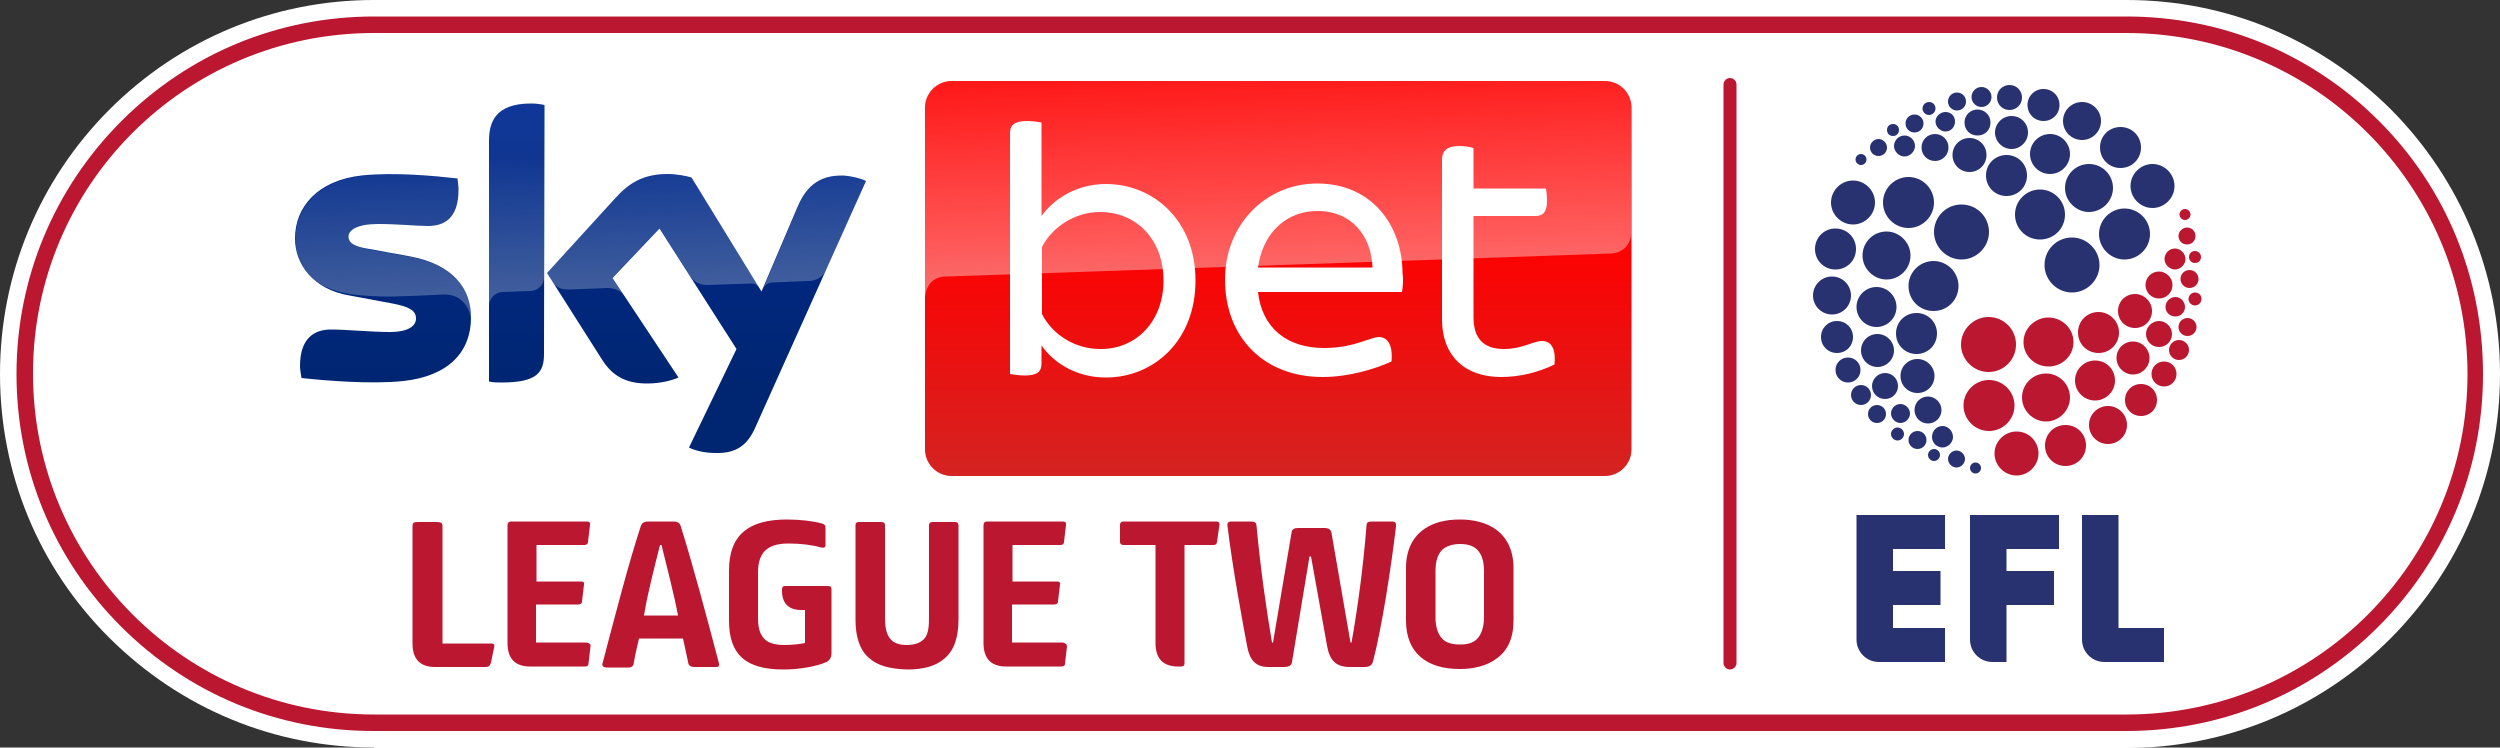 <?xml version="1.0" encoding="utf-8"?>
<!-- Generator: Adobe Illustrator 27.7.0, SVG Export Plug-In . SVG Version: 6.00 Build 0)  -->
<svg version="1.1" id="Layer_2_00000101082567349663238340000010887741262417941136_"
	 xmlns="http://www.w3.org/2000/svg" xmlns:xlink="http://www.w3.org/1999/xlink" x="0px" y="0px" viewBox="0 0 500 149.5"
	 style="enable-background:new 0 0 500 149.5;" xml:space="preserve">
<rect x="0" y="0" width="500" height="149.5" fill="#333333" stroke="none"/>
<style type="text/css">
	.st0{clip-path:url(#SVGID_00000093175271894406370350000002011116740196017283_);}
	.st1{fill:#FFFFFF;}
	.st2{fill:#BB1731;}
	.st3{fill:#283271;}
	.st4{fill:url(#Plinth_00000021799371580314141900000003172034788179947183_);}
	.st5{opacity:0.4;fill:url(#p40_00000163794113141149119200000000881525561127555255_);enable-background:new    ;}
	.st6{fill:url(#Sky_x5F_Logo_00000068656436912892090200000007356844446309097366_);}
	.st7{opacity:0.25;fill:url(#s25_00000139266586569634979980000005252867052964887449_);enable-background:new    ;}
</style>
<g id="Layer_1-2">
	<g>
		<defs>
			<rect id="SVGID_1_" x="0" y="0" width="500" height="149.5"/>
		</defs>
		<clipPath id="SVGID_00000084504038963111043340000010504436078879027859_">
			<use xlink:href="#SVGID_1_"  style="overflow:visible;"/>
		</clipPath>
		<g style="clip-path:url(#SVGID_00000084504038963111043340000010504436078879027859_);">
			<path class="st1" d="M74.8,149.5c-20,0-38.7-7.8-52.9-21.9S0,94.7,0,74.8S7.8,36,21.9,21.9C36,7.8,54.8,0,74.8,0h350.5
				c20,0,38.7,7.8,52.9,21.9C492.2,36,500,54.8,500,74.8s-7.8,38.7-21.9,52.9c-14.1,14.1-32.9,21.9-52.9,21.9H74.8z"/>
		</g>
	</g>
	<path class="st2" d="M475.8,24.2c-13.5-13.5-31.4-20.9-50.5-20.9H74.8c-19.1,0-37,7.4-50.5,20.9S3.3,55.7,3.3,74.8
		s7.4,37,20.9,50.5s31.4,20.9,50.5,20.9h350.5c19.1,0,37-7.4,50.5-20.9s20.9-31.4,20.9-50.5S489.3,37.7,475.8,24.2 M425.3,142.9
		H74.8c-37.7,0-68.2-30.5-68.2-68.2S37.1,6.6,74.8,6.6h350.5c37.6,0,68.2,30.5,68.2,68.2S462.9,142.9,425.3,142.9"/>
	<path class="st2" d="M346,15.6c-0.7,0-1.3,0.6-1.3,1.3v115.7c0,0.7,0.6,1.3,1.3,1.3s1.3-0.6,1.3-1.3V16.9
		C347.3,16.2,346.7,15.6,346,15.6"/>
	<path class="st3" d="M398.5,132.4c-2.5,0-4.5-2-4.5-4.5V103h17.8v6.8h-10.5v4.4h9.5v6.8h-9.5v11.4H398.5L398.5,132.4z M371.3,127.9
		c0,2.5,2,4.5,4.5,4.5H389v-6.8h-10.4v-4.6h9.5v-6.8h-9.5v-4.4H389V103h-17.7V127.9L371.3,127.9z M432.8,132.4v-6.8h-9.1V103h-7.3
		v24.9c0,2.5,2,4.5,4.5,4.5H432.8z"/>
	<path class="st2" d="M403.2,68.9c0,3.1-2.5,5.5-5.5,5.5s-5.5-2.5-5.5-5.5s2.5-5.5,5.5-5.5S403.2,65.8,403.2,68.9 M409.7,63.5
		c-2.7,0-5,2.2-5,4.9s2.2,4.9,5,4.9s5-2.2,5-4.9S412.4,63.5,409.7,63.5 M409.2,74.7c-2.7,0-4.8,2.2-4.8,4.8s2.2,4.8,4.8,4.8
		s4.8-2.2,4.8-4.8S411.9,74.7,409.2,74.7 M419.7,62.4c-2.3,0-4.1,1.8-4.1,4.1s1.8,4.1,4.1,4.1s4.1-1.8,4.1-4.1
		S421.9,62.4,419.7,62.4 M427,58.8c-1.9,0-3.4,1.5-3.4,3.4c0,1.9,1.5,3.4,3.4,3.4s3.4-1.5,3.4-3.4S428.8,58.8,427,58.8 M431.8,54.3
		c-1.5,0-2.7,1.2-2.7,2.7s1.2,2.7,2.7,2.7s2.7-1.2,2.7-2.7S433.2,54.3,431.8,54.3 M431.8,64.2c-1.4,0-2.6,1.2-2.6,2.6
		s1.1,2.6,2.6,2.6s2.6-1.2,2.6-2.6S433.2,64.2,431.8,64.2 M432.8,72.3c-1.4,0-2.5,1.1-2.5,2.5s1.1,2.5,2.5,2.5s2.5-1.1,2.5-2.5
		S434.2,72.3,432.8,72.3 M435.8,68c-1.1,0-2,0.9-2,2s0.9,2,2,2s2-0.9,2-2S436.9,68,435.8,68 M437.5,63.6c-1,0-1.8,0.8-1.8,1.8
		s0.8,1.8,1.8,1.8s1.8-0.8,1.8-1.8S438.5,63.6,437.5,63.6 M435.1,59.4c-1.1,0-2,0.9-2,2s0.9,1.9,2,1.9s1.9-0.9,1.9-1.9
		S436.2,59.4,435.1,59.4 M437.9,54c-1,0-1.8,0.8-1.8,1.8s0.8,1.8,1.8,1.8s1.8-0.8,1.8-1.8S438.9,54,437.9,54 M439,58.5
		c-0.7,0-1.3,0.6-1.3,1.3s0.6,1.3,1.3,1.3s1.3-0.6,1.3-1.3S439.8,58.5,439,58.5 M439,50.2c-0.7,0-1.2,0.5-1.2,1.2s0.5,1.2,1.2,1.2
		s1.2-0.5,1.2-1.2S439.6,50.2,439,50.2 M435,49.7c-1.2,0-2.1,1-2.1,2.1s1,2.1,2.1,2.1s2.1-1,2.1-2.1S436.1,49.7,435,49.7
		 M437.4,45.5c-0.9,0-1.7,0.8-1.7,1.7s0.7,1.7,1.7,1.7s1.7-0.8,1.7-1.7S438.4,45.5,437.4,45.5 M437,41.8c-0.6,0-1.1,0.5-1.1,1.1
		s0.5,1.1,1.1,1.1s1.1-0.5,1.1-1.1S437.6,41.8,437,41.8 M419,72.1c-2.2,0-4,1.8-4,4s1.8,4,4,4s4-1.8,4-4S421.3,72.1,419,72.1
		 M397.8,76c-2.8,0-5.1,2.3-5.1,5.1s2.3,5.1,5.1,5.1s5.1-2.3,5.1-5.1S400.6,76,397.8,76 M403.3,86.3c-2.4,0-4.4,2-4.4,4.4
		s2,4.4,4.4,4.4s4.4-2,4.4-4.4S405.8,86.3,403.3,86.3 M413.1,85c-2.3,0-4.1,1.8-4.1,4.1s1.8,4.1,4.1,4.1s4.1-1.8,4.1-4.1
		S415.4,85,413.1,85 M421.6,81.2c-2.1,0-3.8,1.7-3.8,3.8s1.7,3.8,3.8,3.8s3.8-1.7,3.8-3.8S423.7,81.2,421.6,81.2 M428.2,76.8
		c-1.8,0-3.2,1.4-3.2,3.2s1.4,3.2,3.2,3.2s3.2-1.4,3.2-3.2S430,76.8,428.2,76.8 M426.6,68.3c-1.9,0-3.3,1.5-3.3,3.3s1.5,3.3,3.3,3.3
		s3.3-1.5,3.3-3.3S428.4,68.3,426.6,68.3"/>
	<path class="st3" d="M414.4,47.5c-3.1,0-5.5,2.5-5.5,5.5s2.5,5.5,5.5,5.5s5.5-2.5,5.5-5.5S417.4,47.5,414.4,47.5 M408,37.9
		c-2.7,0-5,2.2-5,5s2.2,5,5,5s5-2.2,5-5S410.7,37.9,408,37.9 M417.8,32.8c-2.7,0-4.8,2.2-4.8,4.8s2.2,4.8,4.8,4.8s4.8-2.2,4.8-4.8
		S420.5,32.8,417.8,32.8 M401.3,31c-2.3,0-4.1,1.8-4.1,4.1s1.8,4.1,4.1,4.1s4.1-1.8,4.1-4.1S403.6,31,401.3,31 M393.9,27.6
		c-1.9,0-3.4,1.5-3.4,3.4c0,1.9,1.5,3.4,3.4,3.4s3.4-1.5,3.4-3.4S395.8,27.6,393.9,27.6 M387,26.8c-1.5,0-2.7,1.2-2.7,2.7
		s1.2,2.7,2.7,2.7s2.7-1.2,2.7-2.7S388.5,26.8,387,26.8 M395.5,21.9c-1.4,0-2.6,1.1-2.6,2.6s1.1,2.6,2.6,2.6s2.6-1.1,2.6-2.6
		S396.9,21.9,395.5,21.9 M401.9,17c-1.4,0-2.5,1.1-2.5,2.5s1.1,2.5,2.5,2.5s2.5-1.1,2.5-2.5S403.3,17,401.9,17 M396.3,17.4
		c-1.1,0-2,0.9-2,2s0.9,2,2,2s2-0.9,2-2S397.4,17.4,396.3,17.4 M391.4,18.5c-1,0-1.8,0.8-1.8,1.8s0.8,1.8,1.8,1.8s1.8-0.8,1.8-1.8
		S392.4,18.5,391.4,18.5 M389.1,22.4c-1.1,0-2,0.9-2,1.9s0.9,2,2,2s1.9-0.9,1.9-2S390.2,22.4,389.1,22.4 M382.9,22.9
		c-1,0-1.8,0.8-1.8,1.8s0.8,1.8,1.8,1.8s1.8-0.8,1.8-1.8S383.9,22.9,382.9,22.9 M385.8,20.4c-0.7,0-1.3,0.6-1.3,1.3s0.6,1.3,1.3,1.3
		s1.3-0.6,1.3-1.3S386.6,20.4,385.8,20.4 M378.6,24.8c-0.7,0-1.2,0.5-1.2,1.2s0.5,1.2,1.2,1.2s1.2-0.5,1.2-1.2
		S379.3,24.8,378.6,24.8 M380.9,27.1c-1.2,0-2.1,1-2.1,2.1s1,2.1,2.1,2.1s2.1-1,2.1-2.1S382.1,27.1,380.9,27.1 M375.7,27.8
		c-0.9,0-1.7,0.8-1.7,1.7s0.7,1.7,1.7,1.7s1.7-0.8,1.7-1.7S376.6,27.8,375.7,27.8 M372.2,30.8c-0.6,0-1.1,0.5-1.1,1.1
		s0.5,1.1,1.1,1.1s1.1-0.5,1.1-1.1S372.8,30.8,372.2,30.8 M410,26.8c-2.2,0-4,1.8-4,4s1.8,4,4,4s4-1.8,4-4S412.2,26.8,410,26.8
		 M424.9,41.7c-2.8,0-5.1,2.3-5.1,5.1s2.3,5.1,5.1,5.1s5.1-2.3,5.1-5.1S427.7,41.7,424.9,41.7 M430.5,32.8c-2.4,0-4.4,2-4.4,4.4
		s2,4.4,4.4,4.4s4.4-2,4.4-4.4S432.9,32.8,430.5,32.8 M424.1,25.4c-2.3,0-4.1,1.8-4.1,4.1s1.8,4.1,4.1,4.1s4.1-1.8,4.1-4.1
		S426.4,25.4,424.1,25.4 M416.4,20.4c-2.1,0-3.8,1.7-3.8,3.8s1.7,3.8,3.8,3.8s3.8-1.7,3.8-3.8S418.5,20.4,416.4,20.4 M408.7,17.8
		c-1.8,0-3.2,1.4-3.2,3.2s1.4,3.2,3.2,3.2s3.2-1.4,3.2-3.2S410.5,17.8,408.7,17.8 M402.3,23.2c-1.8,0-3.3,1.5-3.3,3.3
		s1.5,3.3,3.3,3.3s3.3-1.5,3.3-3.3S404.2,23.2,402.3,23.2"/>
	<path class="st3" d="M392.3,40.9c-3.1,0-5.5,2.5-5.5,5.5s2.5,5.5,5.5,5.5s5.5-2.5,5.5-5.5S395.4,40.9,392.3,40.9 M386.7,52.2
		c-2.7,0-5,2.2-5,5s2.2,5,5,5s5-2.2,5-5S389.4,52.2,386.7,52.2 M377.3,46.3c-2.7,0-4.8,2.2-4.8,4.8s2.2,4.8,4.8,4.8
		c2.7,0,4.8-2.2,4.8-4.8S379.9,46.3,377.3,46.3 M383.3,62.6c-2.3,0-4.1,1.8-4.1,4.1s1.8,4.1,4.1,4.1s4.1-1.8,4.1-4.1
		S385.6,62.6,383.3,62.6 M383.5,71.8c-1.9,0-3.4,1.5-3.4,3.4s1.5,3.4,3.4,3.4s3.4-1.5,3.4-3.4S385.3,71.8,383.5,71.8 M385.6,79.3
		c-1.5,0-2.7,1.2-2.7,2.7s1.2,2.7,2.7,2.7s2.7-1.2,2.7-2.7S387,79.3,385.6,79.3 M377,74.6c-1.4,0-2.6,1.2-2.6,2.6s1.1,2.6,2.6,2.6
		s2.6-1.2,2.6-2.6S378.5,74.6,377,74.6 M369.6,71.5c-1.4,0-2.5,1.1-2.5,2.5s1.1,2.5,2.5,2.5s2.5-1.1,2.5-2.5S371,71.5,369.6,71.5
		 M372.2,77c-1.1,0-2,0.9-2,2s0.9,2,2,2s2-0.9,2-2S373.3,77,372.2,77 M375.4,81c-1,0-1.8,0.8-1.8,1.8s0.8,1.8,1.8,1.8
		s1.8-0.8,1.8-1.8S376.4,81,375.4,81 M380.1,80.8c-1.1,0-1.9,0.9-1.9,1.9s0.9,1.9,1.9,1.9s1.9-0.9,1.9-1.9S381.1,80.8,380.1,80.8
		 M383.5,86.2c-1,0-1.8,0.8-1.8,1.8s0.8,1.8,1.8,1.8c1,0,1.8-0.8,1.8-1.8S384.5,86.2,383.5,86.2 M379.5,85.5c-0.7,0-1.3,0.6-1.3,1.3
		s0.6,1.3,1.3,1.3s1.3-0.6,1.3-1.3S380.2,85.5,379.5,85.5 M386.8,89.8c-0.7,0-1.2,0.6-1.2,1.2s0.5,1.2,1.2,1.2s1.2-0.6,1.2-1.2
		S387.5,89.8,386.8,89.8 M388.5,85.2c-1.2,0-2.1,1-2.1,2.2s1,2.1,2.1,2.1s2.1-1,2.1-2.1S389.7,85.2,388.5,85.2 M391.3,90.1
		c-0.9,0-1.7,0.8-1.7,1.7s0.8,1.7,1.7,1.7s1.7-0.8,1.7-1.7S392.2,90.1,391.3,90.1 M395.1,92.5c-0.6,0-1.1,0.5-1.1,1.1
		s0.5,1.1,1.1,1.1s1.1-0.5,1.1-1.1S395.7,92.5,395.1,92.5 M375.3,57.4c-2.2,0-4,1.8-4,4s1.8,4,4,4s4-1.8,4-4S377.5,57.4,375.3,57.4
		 M381.7,35.4c-2.8,0-5.1,2.3-5.1,5.1s2.3,5.1,5.1,5.1s5.1-2.3,5.1-5.1S384.5,35.4,381.7,35.4 M370.6,36.1c-2.4,0-4.4,2-4.4,4.4
		s2,4.4,4.4,4.4s4.4-2,4.4-4.4S373,36.1,370.6,36.1 M367.1,45.7c-2.3,0-4.1,1.8-4.1,4.1s1.8,4.1,4.1,4.1s4.1-1.8,4.1-4.1
		C371.2,47.5,369.4,45.7,367.1,45.7 M366.4,55.3c-2.1,0-3.8,1.7-3.8,3.8s1.7,3.8,3.8,3.8s3.8-1.7,3.8-3.8S368.5,55.3,366.4,55.3
		 M367.4,64.2c-1.8,0-3.2,1.4-3.2,3.2s1.4,3.2,3.2,3.2s3.2-1.4,3.2-3.2S369.2,64.2,367.4,64.2 M375.5,66.8c-1.9,0-3.3,1.5-3.3,3.3
		s1.5,3.3,3.3,3.3s3.3-1.5,3.3-3.3S377.3,66.8,375.5,66.8"/>
	<path class="st2" d="M98.8,129.6l-0.6,2.9c-0.2,0.7-0.5,0.9-1.1,0.9H87c-2.9,0-4.5-1.5-4.5-4.7v-23.5c0-0.7,0.3-0.8,1.2-0.8h3.6
		c0.9,0,1.2,0.2,1.2,0.8v23.5h9.7C98.7,128.7,99,128.8,98.8,129.6"/>
	<path class="st2" d="M118.1,129.3l-0.4,3.4c0,0.4-0.2,0.6-0.7,0.6H106c-2.9,0-4.5-1.5-4.5-4.7v-23.5c0-0.5,0.2-0.8,0.8-0.8h15.1
		c0.4,0,0.7,0.2,0.6,0.7l-0.4,3.4c0,0.4-0.3,0.6-0.7,0.6h-9.6v7.3h8.9c0.5,0,0.7,0.2,0.6,0.6l-0.4,3.4c0,0.4-0.3,0.6-0.8,0.6h-8.4
		v7.6h10.2C118,128.7,118.2,128.9,118.1,129.3"/>
	<path class="st2" d="M120.5,132.7c2.6-9.9,5.1-19.6,7.6-27.3c0.2-0.8,0.7-1.1,1.6-1.1h4.9c1,0,1.4,0.3,1.6,1.1
		c2.4,7.7,5,17.4,7.6,27.3c0.1,0.5-0.1,0.7-0.6,0.7h-4.4c-0.6,0-1-0.3-1.1-0.6l-1.1-5.1h-8.8c-0.4,1.7-0.8,3.4-1.1,5.2
		c-0.1,0.3-0.4,0.6-0.9,0.6h-4.6C120.5,133.4,120.4,133.1,120.5,132.7 M135.6,123.1c-0.8-4.3-2.2-9.6-3.3-14.1H132
		c-1.1,4.4-2.5,9.7-3.2,14.1H135.6L135.6,123.1z"/>
	<path class="st2" d="M160.2,122c-2.5,0-3.8-1.4-3.8-3.8v-0.3c0-0.5,0.2-0.7,0.6-0.7h8.6c0.5,0,0.7,0.2,0.7,0.7v12.6
		c0,1-0.3,1.5-1,1.9c-2,0.9-5.5,1.5-8.6,1.5c-7.6,0-10.9-3-10.9-9.8v-10c0-7.2,4-10.2,11.6-10.2c2.6,0,5.2,0.3,7,0.8
		c0.6,0.2,0.7,0.4,0.7,1v3.3c0,0.5-0.3,0.6-0.9,0.5c-1.6-0.5-4.1-0.8-6.4-0.8c-3.7,0-6.2,1.2-6.2,5.8v8.8c0,2.2,0.3,3.4,1.2,4.4
		c0.7,0.8,2,1.3,4.1,1.3c1.5,0,3.2-0.2,4.1-0.4V122L160.2,122L160.2,122z"/>
	<path class="st2" d="M173.7,131.5c-1.8-1.6-2.6-4.2-2.6-7.6v-18.9c0-0.4,0.2-0.6,0.7-0.6h4.5c0.4,0,0.7,0.2,0.7,0.6v18.4
		c0,1.8,0.2,3.3,1,4.3c0.7,0.9,1.8,1.3,3.4,1.3s2.8-0.5,3.5-1.3c0.8-1,0.9-2.5,0.9-4.3v-18.4c0-0.4,0.3-0.6,0.7-0.6h4.5
		c0.5,0,0.7,0.3,0.7,0.6v18.9c0,3.6-0.9,6.2-2.8,7.8c-1.7,1.5-4.2,2.2-7.4,2.2C177.9,133.8,175.4,133.1,173.7,131.5"/>
	<path class="st2" d="M213.4,129.3l-0.4,3.4c0,0.4-0.2,0.6-0.7,0.6h-11.1c-2.9,0-4.5-1.5-4.5-4.7v-23.5c0-0.5,0.2-0.8,0.8-0.8h15.1
		c0.4,0,0.7,0.2,0.6,0.7l-0.4,3.4c0,0.4-0.3,0.6-0.7,0.6h-9.6v7.3h8.9c0.5,0,0.7,0.2,0.6,0.6l-0.4,3.4c0,0.4-0.3,0.6-0.8,0.6h-8.4
		v7.6h10.2C213.2,128.7,213.4,128.9,213.4,129.3"/>
	<path class="st2" d="M243.9,104.9l-0.5,3.5c-0.1,0.5-0.3,0.6-0.8,0.6h-5.7v23.7c0,0.4-0.2,0.6-0.7,0.6h-0.6c-2.9,0-4.5-1.5-4.5-4.7
		V109h-6.4c-0.4,0-0.7-0.2-0.7-0.6v-3.5c0-0.4,0.3-0.6,0.7-0.6h18.6C243.7,104.3,243.9,104.5,243.9,104.9"/>
	<path class="st2" d="M265.4,129.1l-3.2-17.8h-0.3l-3.5,21.1c-0.1,0.8-0.8,1-1.6,1h-3.1c-2.6,0-3.8-1.4-4.3-4.3
		c-0.7-3.7-2.9-15.5-3.9-23.9c-0.1-0.6,0.1-0.9,0.8-0.9h3.8c0.9,0,1.1,0.2,1.2,0.8c0.7,7.8,2,17.1,3.1,23.4h0.2l3.7-21.9
		c0.1-0.8,0.5-1,1.4-1h5.2c0.8,0,1.3,0.3,1.4,1l3.8,21.9h0.2c1.2-6.6,2.4-15.5,3-23.4c0-0.6,0.3-0.8,1.2-0.8h3.8
		c0.9,0,0.9,0.3,0.9,1c-1,8.3-2.8,20.1-4.6,27c-0.2,0.8-0.8,1.1-1.7,1.1h-2.9C267.1,133.4,265.9,132,265.4,129.1"/>
	<path class="st2" d="M284,131.3c-1.8-1.6-2.8-4-2.8-7.2v-10.5c0-3.7,1.4-6.3,3.8-7.9c1.8-1.2,4.1-1.8,7-1.8s5.4,0.7,7.2,2
		c2.2,1.6,3.5,4.2,3.5,7.7v10.5c0,3.6-1.2,6.1-3.5,7.7c-1.8,1.3-4.3,2-7.2,2C288.6,133.8,285.9,133,284,131.3 M295.4,127.8
		c0.9-0.9,1.4-2.5,1.4-4.3v-9.3c0-2.1-0.5-3.4-1.4-4.3c-0.8-0.8-2-1.1-3.4-1.1s-2.7,0.4-3.5,1.1c-0.9,0.9-1.4,2.2-1.4,4.3v9.3
		c0,1.9,0.5,3.4,1.4,4.3c0.8,0.8,2,1.1,3.5,1.1S294.6,128.6,295.4,127.8"/>
</g>
<g>
	
		<linearGradient id="Plinth_00000010304162282644300300000016814783989437761669_" gradientUnits="userSpaceOnUse" x1="255.638" y1="206.066" x2="255.638" y2="284.999" gradientTransform="matrix(1 0 0 1 0 -189.89)">
		<stop  offset="0.4" style="stop-color:#FF0000"/>
		<stop  offset="1" style="stop-color:#D42321"/>
	</linearGradient>
	<path id="Plinth" style="fill:url(#Plinth_00000010304162282644300300000016814783989437761669_);" d="M321,16.2H190.3
		c-2.9,0-5.3,2.4-5.3,5.3v68.4c0,2.9,2.4,5.3,5.3,5.3H321c2.9,0,5.3-2.4,5.3-5.3V21.4C326.2,18.5,323.9,16.2,321,16.2z"/>
	
		<linearGradient id="p40_00000099634869835682747910000004955067367901432985_" gradientUnits="userSpaceOnUse" x1="256.124" y1="244.132" x2="254.751" y2="204.817" gradientTransform="matrix(1 0 0 1 0 -189.89)">
		<stop  offset="0" style="stop-color:#FFFFFF"/>
		<stop  offset="1" style="stop-color:#FFFFFF;stop-opacity:0.25"/>
	</linearGradient>
	
		<path id="p40" style="opacity:0.4;fill:url(#p40_00000099634869835682747910000004955067367901432985_);enable-background:new    ;" d="
		M188.8,55.3c0,0,0.2,0,0.5,0c15.5-0.5,133-4.6,133-4.6c2-0.1,3.9-1.6,3.9-4V21.4c0-2.9-2.4-5.3-5.3-5.3H190.3
		c-2.9,0-5.3,2.4-5.3,5.3v38C185.1,59,185.2,55.7,188.8,55.3z"/>
	
		<linearGradient id="Sky_x5F_Logo_00000150062008968995347070000017158280758587414426_" gradientUnits="userSpaceOnUse" x1="116.079" y1="210.609" x2="116.079" y2="280.459" gradientTransform="matrix(1 0 0 1 0 -189.89)">
		<stop  offset="0" style="stop-color:#002A91"/>
		<stop  offset="0.8" style="stop-color:#002672"/>
	</linearGradient>
	<path id="Sky_x5F_Logo" style="fill:url(#Sky_x5F_Logo_00000150062008968995347070000017158280758587414426_);" d="M137.8,89.5
		c0.9,0.5,2.9,1.1,5.3,1.1c4.1,0.1,6.4-1.5,8-5.2l22.1-49.2c-0.9-0.5-2.9-1-4.6-1.1c-2.9,0-6.7,0.5-9.1,6.3l-7.2,16.9l-14-22.8
		c-0.9-0.3-3.1-0.7-4.7-0.7c-5,0-7.8,1.8-10.6,4.9l-13.6,14.9l11,17.3c2,3.2,4.7,4.8,9,4.8c2.9,0,5.2-0.7,6.3-1.2l-13.2-19.9
		l9.4-9.9l15.4,24.1L137.8,89.5z M108.8,70.8c0,3.7-1.4,5.7-8.5,5.7c-0.9,0-1.7,0-2.5-0.2V28.2c0-3.7,1.2-7.5,8.4-7.5
		c0.9,0,1.8,0.1,2.7,0.3L108.8,70.8L108.8,70.8z M94.2,63.5c0,6.8-4.4,11.7-13.5,12.7c-6.5,0.7-15.9-0.1-20.4-0.6
		C60.2,74.9,60,74,60,73.2c0-5.9,3.2-7.3,6.2-7.3c3.1,0,8,0.5,11.7,0.5c4.1,0,5.3-1.4,5.3-2.7c0-1.7-1.6-2.4-4.7-3l-8.6-1.6
		C62.7,57.9,59,52.9,59,47.7c0-6.3,4.5-11.6,13.3-12.6c6.7-0.7,14.8,0.1,19.2,0.6c0.1,0.8,0.2,1.5,0.2,2.3c0,5.9-3.1,7.2-6.1,7.2
		c-2.3,0-5.9-0.4-10-0.4c-4.1,0-5.9,1.2-5.9,2.5c0,1.5,1.6,2.1,4.2,2.5l8.2,1.5C90.6,52.9,94.2,57.7,94.2,63.5z"/>
	
		<linearGradient id="s25_00000124880245479575100110000002875668640471297215_" gradientUnits="userSpaceOnUse" x1="116.671" y1="247.615" x2="115.748" y2="221.174" gradientTransform="matrix(1 0 0 1 0 -189.89)">
		<stop  offset="0" style="stop-color:#FFFFFF"/>
		<stop  offset="1" style="stop-color:#FFFFFF;stop-opacity:0.25"/>
	</linearGradient>
	
		<path id="s25_11_" style="opacity:0.25;fill:url(#s25_00000124880245479575100110000002875668640471297215_);enable-background:new    ;" d="
		M173.3,36.1l-8.1,18c-0.2,0.5-1.2,2-3.4,2.1c-0.5,0-7.4,0.3-7.4,0.3c-1.3,0-1.8,1.3-1.8,1.3l0,0l7-16.5c2.4-5.8,6.2-6.4,9.1-6.3
		C170.3,35.1,172.3,35.6,173.3,36.1z M152,57.7l-13.7-22.2c-0.9-0.3-3.1-0.7-4.7-0.7c-5,0-7.8,1.8-10.6,4.9l-13.7,14.9l1.1,1.7
		c0.4,0.6,1.4,1.7,3.3,1.6c0.7,0,7.3-0.3,7.8-0.3c1.7,0,2.8,0.7,3.4,1.6l0,0l-2.4-3.7l9.4-9.9l6.3,9.9l0,0c1.2,1.5,2.9,1.5,3.2,1.5
		c0.3,0,8.6-0.3,9-0.3C150.9,56.7,151.5,57,152,57.7z M106.2,20.7c-7.2,0-8.4,3.8-8.4,7.5v33c0-1.3,1-2.7,2.7-2.8
		c1.2,0,4.5-0.2,5.5-0.2c1.1,0,2.8-0.8,2.8-2.8V21C108,20.8,107.1,20.7,106.2,20.7z M82.2,51.4l-8.2-1.5c-2.6-0.4-4.2-1.1-4.2-2.5
		c0-1.4,1.7-2.5,5.9-2.5c4.1,0,7.7,0.4,10,0.4c3,0,6.1-1.3,6.1-7.2c0-0.8-0.1-1.5-0.2-2.3c-4.5-0.5-12.6-1.4-19.2-0.6
		c-8.8,1-13.3,6.3-13.3,12.6c0,3.3,1.5,6.4,4.3,8.6c2.1,1.4,4.3,2,6.5,2.4c1.8,0.3,6,0.6,9.1,0.5c1,0,8.2-0.3,9.8-0.4
		c3.7-0.1,5.6,3,5.4,6.1c0,0,0-0.1,0-0.1v0c0-0.4,0-0.8,0-1.2C94.2,57.7,90.6,52.9,82.2,51.4z"/>
	<path class="st1" d="M239.1,56.1c0,12.2-8.5,19.4-17.9,19.4c-5.6,0-10.2-2.6-12.9-6.4v3.6c0,1.6-0.8,2.4-3.4,2.4
		c-1.1,0-2.3-0.2-2.9-0.3V26.6c0-1.5,0.8-2.4,3.4-2.4c1.1,0,2.3,0.2,2.9,0.3v18.7c2.7-3.7,7.3-6.4,12.9-6.4
		C230.6,36.8,239.1,44,239.1,56.1z M232.7,56.1c0-8.2-5.4-13.7-12.7-13.7c-4.9,0-9.5,2.9-11.6,7v13.4c2.1,4.2,6.7,7,11.6,7
		C227.2,69.9,232.7,64.3,232.7,56.1z M280.4,58.4h-28.8c0.8,7.2,5.8,11.2,13.2,11.2c3.2,0,5.7-0.6,8-1.4c1.6-0.5,2.3-0.8,2.9-0.8
		c1.8,0,2.9,1.5,2.6,4.9c-3.3,1.5-8.5,3.1-13.8,3.1c-11.6,0-19.5-7.8-19.5-19.5c0-11.1,8.3-19.2,18.4-19.2
		c11.4,0,17.1,8.9,17.1,17.9C280.7,55.8,280.6,57.1,280.4,58.4z M251.6,53.5h22.9c-0.2-6.4-4.3-11.3-10.9-11.3
		C257.8,42.1,252.6,46.1,251.6,53.5z M310.9,72.9c-3.3,1.6-7,2.5-10.7,2.5c-7.3,0-11.8-4.3-11.8-11.5v-32c0-1.6,0.9-2.7,3.4-2.7
		c1.1,0,2.3,0.2,2.9,0.4v8.1h14.5c0.1,0.5,0.2,1.6,0.2,2.5c0,2.3-0.9,3-2.3,3h-12.4v20.2c0,4.3,2,6.4,6.1,6.4c3.7,0,5.8-1.6,7.6-1.6
		C310.3,68.2,311.2,69.8,310.9,72.9z"/>
</g>
</svg>
